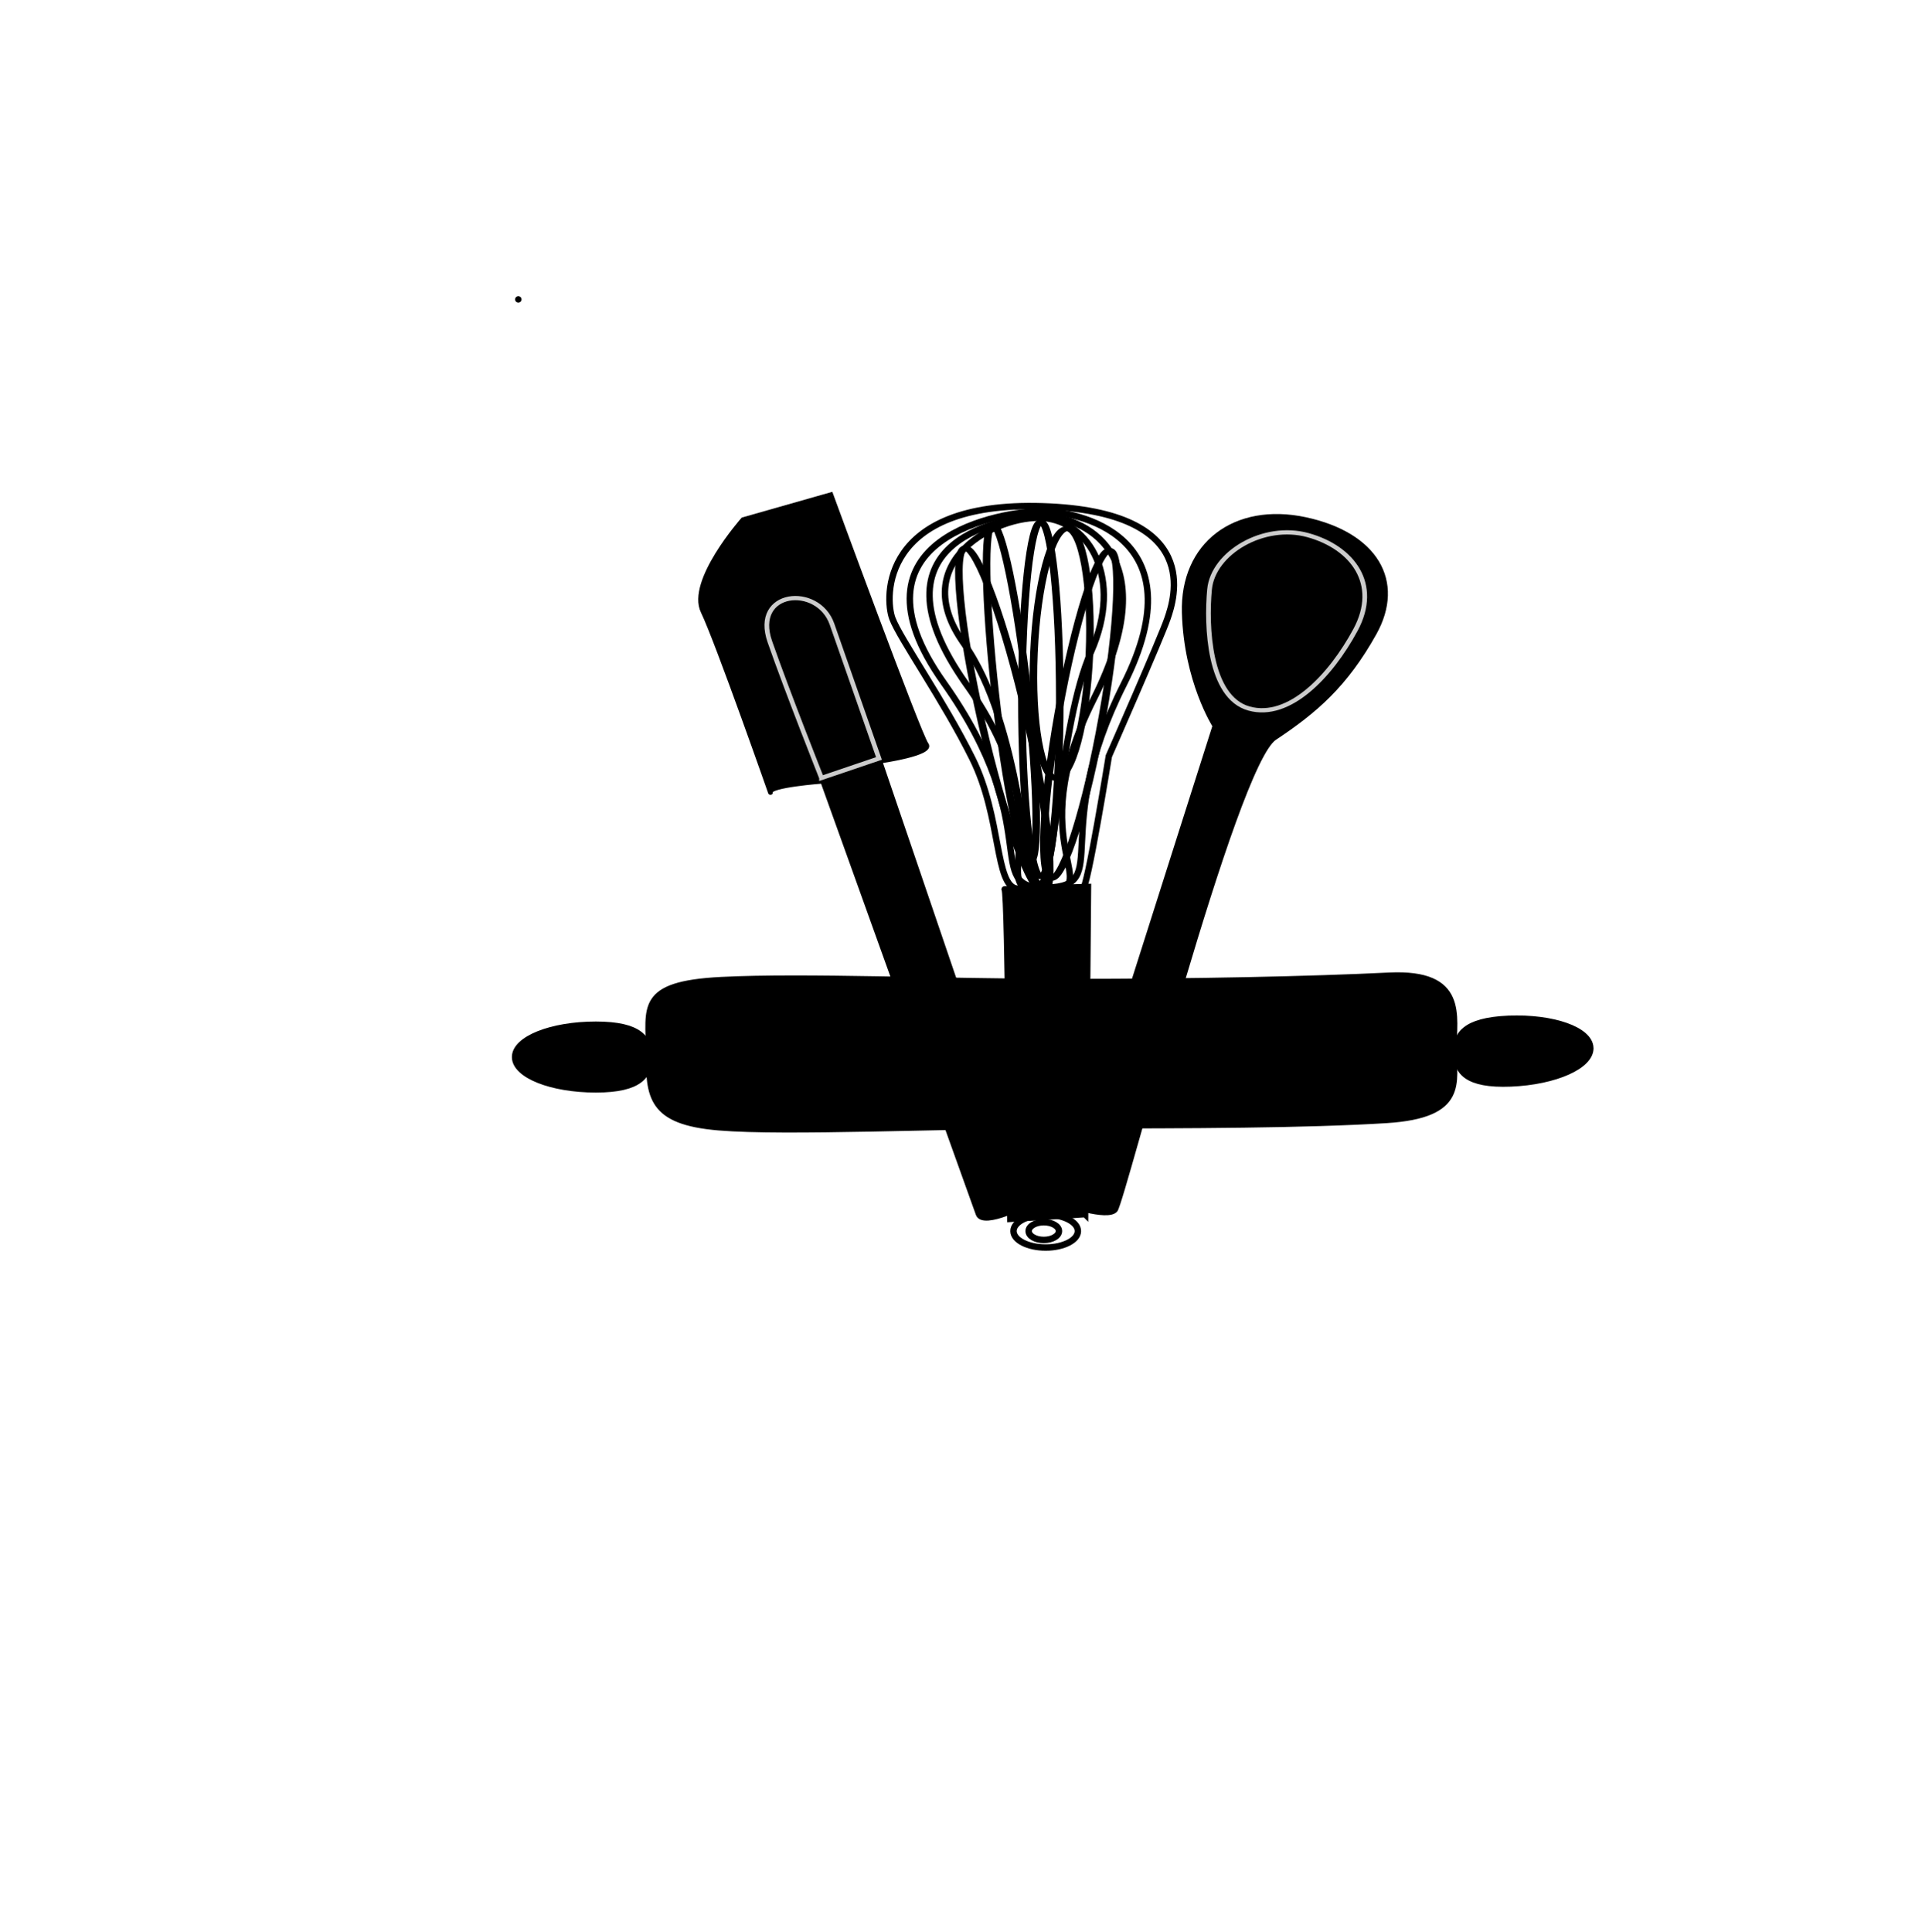 <?xml version="1.0"?><svg width="597" height="600" xmlns="http://www.w3.org/2000/svg">
 <!-- Created with SVG-edit - http://svg-edit.googlecode.com/ -->
 <title>Bakery</title>
 <g>
  <title>Layer 1</title>
  <polyline fill="none" stroke="#000000" stroke-width="2" stroke-dasharray="null" stroke-linejoin="null" stroke-linecap="round" points="161,93 161,93 " id="svg_3"/>
  <ellipse fill="none" stroke="#000000" stroke-width="2" stroke-dasharray="null" stroke-linejoin="null" stroke-linecap="null" cx="160" cy="94" id="svg_5"/>
  <ellipse fill="none" stroke="#000000" stroke-width="2" stroke-dasharray="null" stroke-linejoin="null" stroke-linecap="null" cx="160" cy="93" id="svg_6"/>
  <ellipse fill="none" stroke="#000000" stroke-width="2" stroke-dasharray="null" stroke-linejoin="null" stroke-linecap="null" cx="162" cy="49" id="svg_10"/>
  <ellipse fill="none" stroke="#000000" stroke-width="2" stroke-dasharray="null" stroke-linejoin="null" stroke-linecap="null" cx="172" cy="53" id="svg_11"/>
  <ellipse fill="none" stroke="#000000" stroke-width="2" stroke-dasharray="null" stroke-linejoin="null" stroke-linecap="null" cx="170" cy="52" id="svg_12"/>
  <ellipse fill="none" stroke="#000000" stroke-width="2" stroke-dasharray="null" stroke-linejoin="null" stroke-linecap="null" cx="170" cy="49" id="svg_13"/>
  <ellipse fill="none" stroke="#000000" stroke-width="2" stroke-dasharray="null" stroke-linejoin="null" stroke-linecap="null" cx="561" cy="358" id="svg_21"/>
  <ellipse fill="none" stroke="#000000" stroke-width="2" stroke-dasharray="null" stroke-linejoin="null" stroke-linecap="null" cx="537" cy="143" id="svg_22"/>
  <ellipse fill="none" stroke="#000000" stroke-width="2" stroke-dasharray="null" stroke-linejoin="null" stroke-linecap="null" cx="326" cy="59" id="svg_26"/>
  <ellipse fill="none" stroke="#000000" stroke-width="2" stroke-dasharray="null" stroke-linejoin="null" stroke-linecap="null" cx="371" cy="42" id="svg_28"/>
  <ellipse fill="none" stroke="#000000" stroke-width="2" stroke-dasharray="null" stroke-linejoin="null" stroke-linecap="null" cx="517" cy="154" id="svg_33"/>
  <ellipse fill="none" stroke="#000000" stroke-width="2" stroke-dasharray="null" stroke-linejoin="null" stroke-linecap="null" cx="515" cy="205" id="svg_35"/>
  <ellipse fill="none" stroke="#000000" stroke-width="2" stroke-dasharray="null" stroke-linejoin="null" stroke-linecap="null" cx="515" cy="205" id="svg_36"/>
  <ellipse fill="none" stroke="#000000" stroke-width="2" stroke-dasharray="null" stroke-linejoin="null" stroke-linecap="null" cx="519" cy="222" id="svg_37"/>
  <ellipse fill="none" stroke="#000000" stroke-width="2" stroke-dasharray="null" stroke-linejoin="null" stroke-linecap="null" cx="520" cy="222" id="svg_38"/>
  <ellipse fill="none" stroke="#000000" stroke-width="2" stroke-dasharray="null" stroke-linejoin="null" stroke-linecap="null" cx="520" cy="222" id="svg_39"/>
  <ellipse fill="none" stroke="#000000" stroke-width="2" stroke-dasharray="null" stroke-linejoin="null" stroke-linecap="null" cx="314" cy="42" id="svg_40"/>
  <ellipse id="svg_24" cy="517" cx="124" stroke-linecap="null" stroke-linejoin="null" stroke-dasharray="null" stroke-width="2" stroke="#000000" fill="none"/>
  <ellipse id="svg_27" cy="517" cx="124" stroke-linecap="null" stroke-linejoin="null" stroke-dasharray="null" stroke-width="2" stroke="#000000" fill="none"/>
  <ellipse id="svg_30" cy="512" cx="124" stroke-linecap="null" stroke-linejoin="null" stroke-dasharray="null" stroke-width="2" stroke="#000000" fill="none"/>
  <ellipse id="svg_32" cy="512" cx="124" stroke-linecap="null" stroke-linejoin="null" stroke-dasharray="null" stroke-width="2" stroke="#000000" fill="none"/>
  <g id="svg_50">
   <g id="svg_16" transform="matrix(0.696 -0.198 0.22 0.629 -113.513 185.763)">
    <path fill="#000000" stroke="#000000" stroke-width="2" stroke-dasharray="null" stroke-linejoin="null" stroke-linecap="null" d="m457.879,448.417c0,-6.911 -1.63,-214.238 -1.63,-214.238c0,0 -22.826,-5.183 -22.826,-1.728c0,3.455 0,-74.292 -1.63,-89.842c-1.63,-15.55 29.348,-36.282 29.348,-36.282c0,0 39.13,0 39.13,0c0,0 1.63,119.213 3.261,124.396c1.63,5.183 -21.196,1.728 -21.196,1.728c0,0 -1.63,217.693 -1.63,217.693c0,0 -22.826,5.183 -22.826,-1.728z" id="svg_14"/>
    <path fill="none" stroke="#cccccc" stroke-width="2" stroke-dasharray="null" stroke-linejoin="null" stroke-linecap="null" d="m456.249,232.451c0,0 26.087,-1.411 26.087,-1.411c0,0 0,-46.57 0,-66.327c0,-19.757 -27.717,-25.402 -27.717,0c0,25.402 1.63,67.738 1.63,67.738z" id="svg_15"/>
   </g>
   <g id="svg_17" transform="matrix(0.699 0.187 -0.207 0.632 14.091 70.012)">
    <path fill="#000000" stroke="#000000" stroke-width="2" stroke-dasharray="null" stroke-linejoin="null" stroke-linecap="null" d="m544.788,84.804c0,0 -17.656,-16.672 -27.646,-47.452c-9.99,-30.78 6.273,-55.148 36.938,-56.858c30.666,-1.71 48.322,16.245 43.443,43.177c-4.879,26.933 -13.707,42.322 -26.716,59.423c-13.01,17.1 0,227.43 -1.859,232.56c-1.859,5.13 -22.302,3.42 -22.302,3.42c0,0 -1.859,-234.27 -1.859,-234.27z" id="svg_7"/>
    <path fill="none" stroke="#cccccc" stroke-width="2" stroke-dasharray="null" stroke-linejoin="null" stroke-linecap="null" d="m524.357,23.75c-3.466,-16.885 13.15,-36.601 32.976,-36.413c19.827,0.188 36.036,13.367 32.068,37.093c-3.968,23.725 -15.008,48.571 -32.976,48.383c-17.968,-0.188 -28.602,-32.177 -32.068,-49.063z" id="svg_8"/>
   </g>
   <g id="svg_48">
    <ellipse fill="none" stroke="#000000" stroke-width="2" stroke-dasharray="null" stroke-linejoin="null" stroke-linecap="null" cx="324.806" cy="382.386" id="svg_19" rx="9.995" ry="5.114"/>
    <ellipse fill="none" stroke="#000000" stroke-width="2" stroke-dasharray="null" stroke-linejoin="null" stroke-linecap="null" cx="324.218" cy="382.386" id="svg_20" rx="4.703" ry="2.753"/>
    <g id="svg_47">
     <ellipse fill="none" stroke="#000000" stroke-width="2" stroke-dasharray="null" stroke-linejoin="null" stroke-linecap="null" cx="460.017" cy="164.1" id="svg_25" rx="5.868" ry="65.215" transform="matrix(1.168 0.093 -0.139 0.781 -178.881 50.953)"/>
     <path fill="#000000" stroke="#000000" stroke-width="2" stroke-dasharray="null" stroke-linejoin="null" stroke-linecap="null" d="m337.044,377.122c0,0 -23.194,1.462 -23.194,1.462c0,0 -0.659,-102.328 -1.784,-102.328c-1.125,0 25.871,-0.731 25.871,-0.731c0,0 -0.892,101.598 -0.892,101.598z" id="svg_18"/>
     <path fill="none" stroke="#000000" stroke-width="2" stroke-dasharray="null" stroke-linejoin="null" stroke-linecap="null" d="m315.954,276.046c6.962,0.766 19.027,-0.781 20.358,0c1.331,0.781 8.108,-41.181 8.108,-41.181c0,0 16.263,-36.975 18.222,-42.744c1.96,-5.769 11.541,-33.282 -38.829,-34.866c-50.371,-1.584 -48.989,28.552 -46.637,34.845c2.352,6.294 15.821,25.285 24.886,43.556c9.066,18.272 6.932,39.624 13.893,40.389l0,0z" id="svg_29"/>
     <ellipse fill="none" stroke="#000000" stroke-width="2" stroke-dasharray="null" stroke-linejoin="null" stroke-linecap="null" cx="428.58" cy="159.082" id="svg_31" rx="4.267" ry="66.678" transform="matrix(1.173 -0.059 0.088 0.785 -202.564 115.638)"/>
     <ellipse fill="none" stroke="#000000" stroke-width="2" stroke-dasharray="null" stroke-linejoin="null" stroke-linecap="null" cx="421.585" cy="170.411" rx="6.045" ry="68.736" transform="matrix(1.162 -0.119 0.178 0.778 -208.266 141.294)" id="svg_41"/>
     <path fill="none" stroke="#000000" stroke-width="2" stroke-dasharray="null" stroke-linejoin="null" stroke-linecap="null" d="m293.102,212.035c-32.239,-45.414 19.03,-53.234 30.163,-53.249c11.134,-0.015 49.237,7.256 25.818,53.719c-23.419,46.462 -3.352,62.675 -23.892,63.214c-20.541,0.539 0.149,-18.27 -32.089,-63.684z" id="svg_42"/>
     <ellipse fill="none" stroke="#000000" stroke-width="2" stroke-dasharray="null" stroke-linejoin="null" stroke-linecap="null" cx="449.292" cy="142.023" id="svg_43" rx="7.333" ry="49.333" transform="matrix(1.175 0.023 -0.034 0.786 -193.319 81.041)"/>
     <ellipse fill="none" stroke="#000000" stroke-width="2" stroke-dasharray="null" stroke-linejoin="null" stroke-linecap="null" cx="441.637" cy="160.526" id="svg_44" rx="5" ry="70" transform="matrix(1.176 -1.82333e-007 2.72525e-007 0.787 -196.067 90.888)"/>
     <path fill="none" stroke="#000000" stroke-width="2" stroke-dasharray="null" stroke-linejoin="null" stroke-linecap="null" d="m300.157,212.56c-32.239,-45.414 12.758,-52.185 23.891,-52.2c11.134,-0.015 39.046,10.403 15.627,56.865c-23.419,46.462 5.271,59.004 -15.269,59.543c-20.541,0.54 7.988,-18.795 -24.25,-64.208l0,0z" id="svg_45"/>
     <path fill="none" stroke="#000000" stroke-width="2" stroke-dasharray="null" stroke-linejoin="null" stroke-linecap="null" d="m299.368,199.821c-18.131,-25.548 10.404,-39.994 24.673,-38.936c14.269,1.059 24.937,18.702 14.847,41.565c-10.09,22.863 -11.185,73.278 -16.048,72.22c-4.863,-1.059 -5.341,-49.3 -23.472,-74.849z" id="svg_46"/>
    </g>
   </g>
   <g id="svg_49">
    <path id="svg_4" d="m201.599,326.836c0,-13.817 -3.406,-21.079 22.415,-22.39c25.821,-1.311 69.156,0.604 107.98,0.604c38.825,0 75.523,-0.781 99.391,-1.966c23.869,-1.185 20.072,12.658 20.072,22.844c0,10.186 3.796,20.398 -20.853,21.936c-24.649,1.538 -60.567,1.665 -99.391,1.665c-38.825,0 -86.845,2.37 -107.98,0.604c-21.136,-1.765 -21.634,-9.481 -21.634,-23.298z" stroke-linecap="null" stroke-linejoin="null" stroke-dasharray="null" stroke-width="2" stroke="#000000" fill="#000000"/>
    <path id="svg_23" d="m160,328.334c0,-5.542 11.22,-10.03 25.073,-10.03c13.852,0 16.557,4.489 16.557,10.03c0,5.542 -2.705,10.03 -16.557,10.03c-13.852,0 -25.073,-4.489 -25.073,-10.03z" stroke-linecap="null" stroke-linejoin="null" stroke-dasharray="null" stroke-width="2" stroke="#000000" fill="#000000"/>
    <path id="svg_34" d="m493.972,325.48c0.201,5.538 -10.848,10.48 -24.691,11.044c-13.842,0.564 -16.708,-3.811 -16.909,-9.348c-0.201,-5.537 2.34,-10.133 16.182,-10.698c13.842,-0.564 25.217,3.464 25.418,9.001z" stroke-linecap="null" stroke-linejoin="null" stroke-dasharray="null" stroke-width="2" stroke="#000000" fill="#000000"/>
   </g>
  </g>
 </g>
</svg>